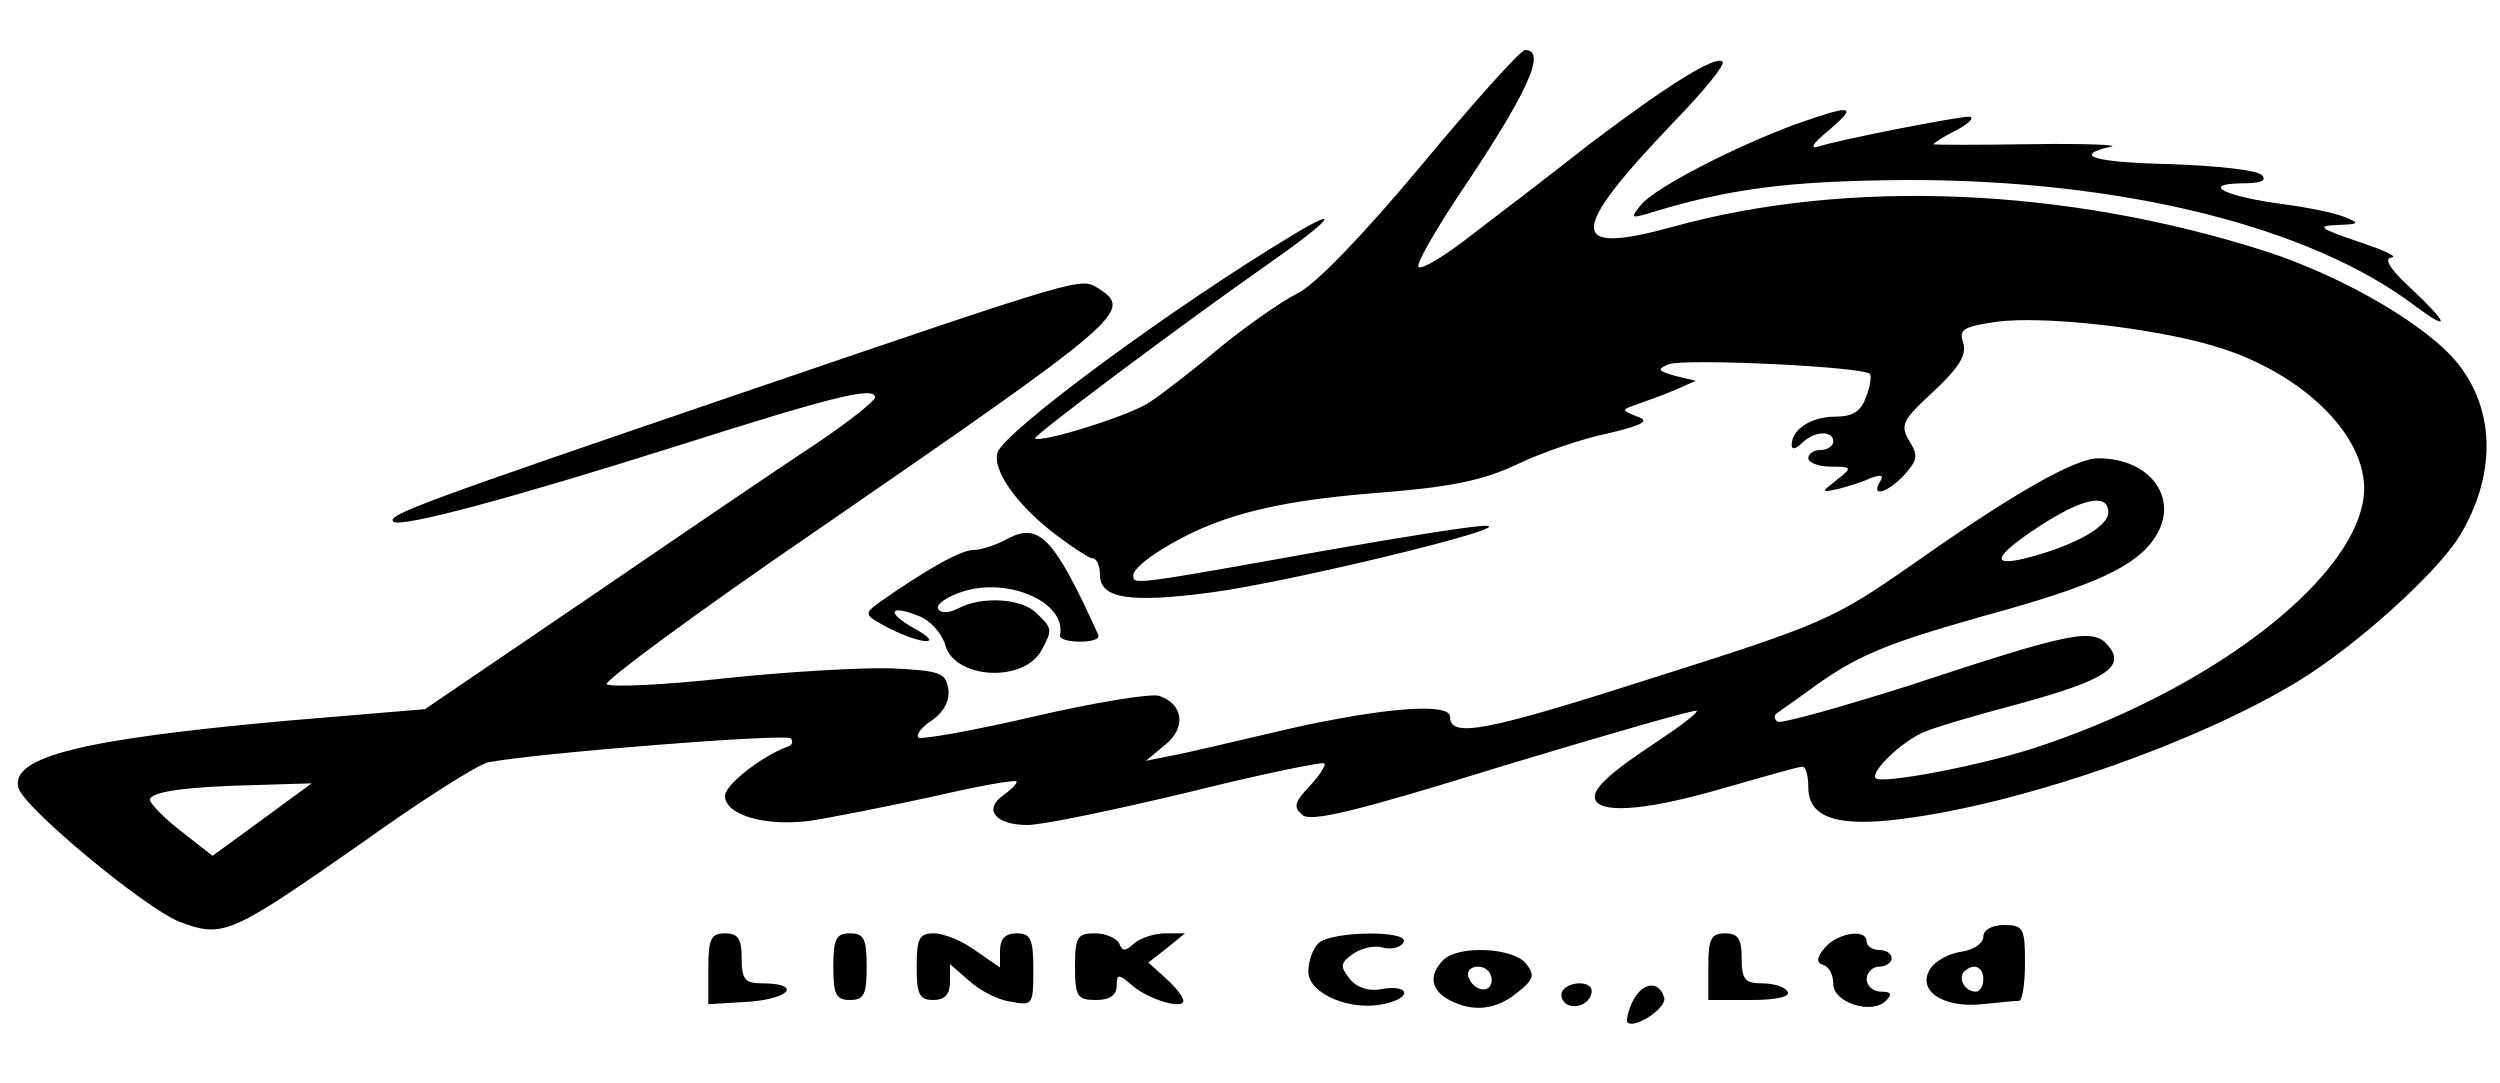 <?xml version="1.0" standalone="no"?>
<!DOCTYPE svg PUBLIC "-//W3C//DTD SVG 20010904//EN"
 "http://www.w3.org/TR/2001/REC-SVG-20010904/DTD/svg10.dtd">
<svg version="1.0" xmlns="http://www.w3.org/2000/svg"
 width="300pt" height="130pt" viewBox="0 0 300 130"
 preserveAspectRatio="xMidYMid meet">

<g transform="translate(0,130) scale(0.1,-0.1)"
fill="#000000" stroke="none">
<path d="M1706 1102 c-71 -85 -128 -144 -149 -154 -18 -9 -60 -38 -93 -65 -32
-27 -71 -57 -85 -66 -24 -16 -130 -49 -137 -43 -2 3 171 133 281 210 73 51 90
71 30 35 -145 -87 -347 -236 -356 -262 -6 -20 20 -59 64 -94 23 -18 46 -33 50
-33 5 0 9 -9 9 -20 0 -28 35 -34 133 -21 92 12 365 78 331 80 -12 1 -98 -13
-190 -29 -240 -43 -234 -42 -234 -30 0 6 15 19 33 30 64 40 132 58 253 68 93
7 133 15 175 35 29 14 79 31 109 37 42 10 50 15 35 20 -20 8 -20 8 0 15 11 4
31 11 45 17 l25 11 -25 6 c-21 6 -22 8 -7 14 20 7 236 -3 241 -12 2 -3 0 -16
-5 -28 -6 -17 -16 -23 -37 -23 -28 0 -52 -15 -52 -34 0 -6 5 -5 12 2 15 15 38
16 38 2 0 -5 -7 -10 -15 -10 -8 0 -15 -4 -15 -10 0 -5 12 -10 27 -10 26 0 26
-1 7 -16 -19 -15 -19 -15 1 -11 11 3 29 8 39 13 14 5 17 4 12 -4 -12 -20 10
-13 30 9 15 17 16 23 5 40 -11 19 -8 25 29 59 31 29 40 44 36 58 -6 17 0 20
41 26 56 7 184 -7 259 -29 110 -32 191 -114 180 -184 -15 -101 -189 -232 -396
-299 -65 -21 -181 -43 -189 -36 -8 7 33 46 59 56 14 6 66 21 115 34 102 28
126 44 105 69 -18 22 -43 17 -237 -47 -85 -27 -157 -47 -160 -44 -4 3 -4 7 -2
9 2 2 20 14 39 28 57 42 91 56 211 90 132 36 182 59 205 94 30 46 -5 95 -68
95 -28 0 -102 -42 -224 -128 -95 -66 -107 -71 -312 -136 -200 -64 -242 -72
-242 -46 0 17 -80 11 -195 -15 -60 -14 -123 -29 -140 -32 l-30 -6 23 19 c26
21 22 49 -7 59 -10 3 -78 -8 -151 -25 -73 -17 -136 -28 -138 -25 -3 3 4 13 17
21 14 10 21 24 19 37 -3 20 -10 22 -68 25 -36 1 -126 -4 -200 -12 -74 -8 -138
-11 -142 -7 -4 3 108 86 250 183 373 257 382 265 340 292 -22 13 -13 16 -438
-129 -375 -128 -416 -143 -408 -151 8 -8 145 29 341 91 186 59 237 72 237 58
0 -4 -30 -28 -67 -53 -38 -25 -159 -107 -270 -183 l-203 -138 -167 -14 c-244
-22 -330 -43 -321 -80 5 -23 151 -144 193 -161 53 -20 61 -16 220 95 71 51
138 93 150 96 54 11 358 35 364 29 3 -4 2 -8 -4 -10 -32 -12 -75 -46 -75 -59
0 -23 48 -37 102 -30 26 4 92 17 147 29 56 13 101 21 101 18 0 -3 -7 -10 -17
-17 -23 -17 -8 -35 30 -35 18 0 104 18 192 39 88 22 162 37 164 35 3 -2 -6
-15 -18 -28 -18 -19 -19 -25 -8 -34 10 -9 67 5 241 59 126 38 230 68 232 66 2
-2 -19 -18 -46 -36 -61 -40 -82 -60 -75 -72 10 -16 68 -10 156 16 46 13 87 25
92 25 4 0 7 -11 7 -25 0 -38 38 -49 125 -36 145 21 343 91 462 163 69 42 165
128 194 174 44 72 44 150 -1 207 -36 46 -139 106 -233 136 -238 76 -499 87
-709 29 -127 -35 -127 -8 0 125 36 37 63 70 59 73 -8 8 -66 -28 -161 -100 -43
-34 -106 -82 -140 -108 -33 -26 -62 -43 -64 -38 -2 4 19 41 46 82 85 126 109
178 82 178 -5 0 -61 -62 -124 -138z m824 -417 c0 -16 -37 -38 -92 -53 -51 -14
-48 -1 10 37 51 33 82 40 82 16z m-2216 -369 l-59 -43 -37 29 c-21 16 -38 34
-38 38 0 10 42 16 129 18 l65 2 -60 -44z"/>
<path d="M2155 1151 c-71 -26 -169 -76 -186 -97 -12 -15 -12 -16 6 -11 100 31
171 40 315 41 255 0 481 -55 608 -151 43 -32 41 -22 -5 21 -25 23 -33 36 -23
37 8 1 -10 9 -40 19 -47 16 -51 19 -25 20 26 1 27 2 10 9 -11 5 -45 12 -75 16
-69 9 -100 24 -51 25 24 0 32 3 25 10 -6 6 -54 11 -107 13 -93 2 -122 10 -74
21 12 2 -31 4 -95 3 -65 -1 -118 -1 -118 0 0 1 12 9 28 17 15 8 22 15 15 16
-15 0 -152 -27 -178 -35 -14 -5 -12 1 10 19 35 30 28 31 -40 7z"/>
<path d="M1210 654 c-14 -8 -33 -14 -42 -14 -15 0 -56 -23 -113 -63 -19 -14
-18 -15 12 -31 40 -20 68 -21 30 0 -34 19 -30 29 5 15 14 -5 28 -21 32 -34 10
-42 95 -47 116 -7 13 24 13 26 -6 44 -17 18 -66 21 -94 6 -11 -6 -21 -6 -24
-1 -4 5 10 15 29 21 55 18 125 -13 117 -52 -1 -5 10 -8 24 -8 14 0 24 3 22 8
-53 117 -71 135 -108 116z"/>
<path d="M2380 176 c0 -8 -12 -16 -26 -18 -15 -2 -32 -11 -38 -21 -16 -26 16
-47 63 -42 20 2 39 4 44 4 4 1 7 21 7 46 0 41 -2 45 -25 45 -15 0 -25 -6 -25
-14z m0 -51 c0 -8 -4 -15 -9 -15 -13 0 -22 16 -14 24 11 11 23 6 23 -9z"/>
<path d="M850 138 l0 -43 50 3 c49 4 62 22 14 22 -20 0 -24 5 -24 30 0 23 -4
30 -20 30 -17 0 -20 -7 -20 -42z"/>
<path d="M1000 140 c0 -33 3 -40 20 -40 17 0 20 7 20 40 0 33 -3 40 -20 40
-17 0 -20 -7 -20 -40z"/>
<path d="M1100 140 c0 -33 3 -40 20 -40 14 0 20 7 20 22 l0 21 23 -20 c12 -11
34 -23 50 -25 26 -5 27 -4 27 38 0 37 -3 44 -20 44 -14 0 -20 -7 -20 -21 l0
-20 -29 20 c-16 12 -39 21 -50 21 -18 0 -21 -6 -21 -40z"/>
<path d="M1290 140 c0 -36 3 -40 25 -40 17 0 25 6 25 17 0 14 2 15 18 1 19
-17 62 -30 62 -19 0 5 -9 16 -21 27 l-21 19 22 17 22 18 -24 0 c-13 0 -30 -6
-37 -12 -11 -10 -14 -10 -18 0 -3 6 -16 12 -29 12 -21 0 -24 -4 -24 -40z"/>
<path d="M1582 168 c-7 -7 -12 -22 -12 -34 0 -27 53 -49 94 -38 32 8 26 23 -7
17 -14 -3 -29 2 -37 12 -12 15 -12 19 3 30 10 7 26 11 36 8 10 -3 22 0 25 6
10 15 -87 14 -102 -1z"/>
<path d="M2050 140 l0 -40 51 0 c31 0 48 4 44 10 -3 6 -17 10 -31 10 -20 0
-24 5 -24 30 0 23 -4 30 -20 30 -17 0 -20 -7 -20 -40z"/>
<path d="M2190 163 c-10 -12 -11 -18 -2 -21 7 -2 12 -12 12 -23 0 -22 46 -37
63 -20 8 8 7 11 -6 11 -9 0 -17 7 -17 15 0 8 7 15 15 15 8 0 15 5 15 10 0 6
-7 10 -15 10 -8 0 -15 5 -15 10 0 16 -34 11 -50 -7z"/>
<path d="M1732 148 c-18 -18 -15 -36 7 -48 29 -15 56 -12 82 9 20 16 21 21 10
35 -16 19 -81 22 -99 4z m58 -24 c0 -17 -22 -14 -28 4 -2 7 3 12 12 12 9 0 16
-7 16 -16z"/>
<path d="M1875 111 c-3 -5 -1 -12 5 -16 12 -7 30 2 30 16 0 12 -27 12 -35 0z"/>
<path d="M1960 100 c-6 -12 -9 -24 -7 -27 9 -8 48 18 44 30 -6 20 -25 19 -37
-3z"/>
</g>
</svg>
